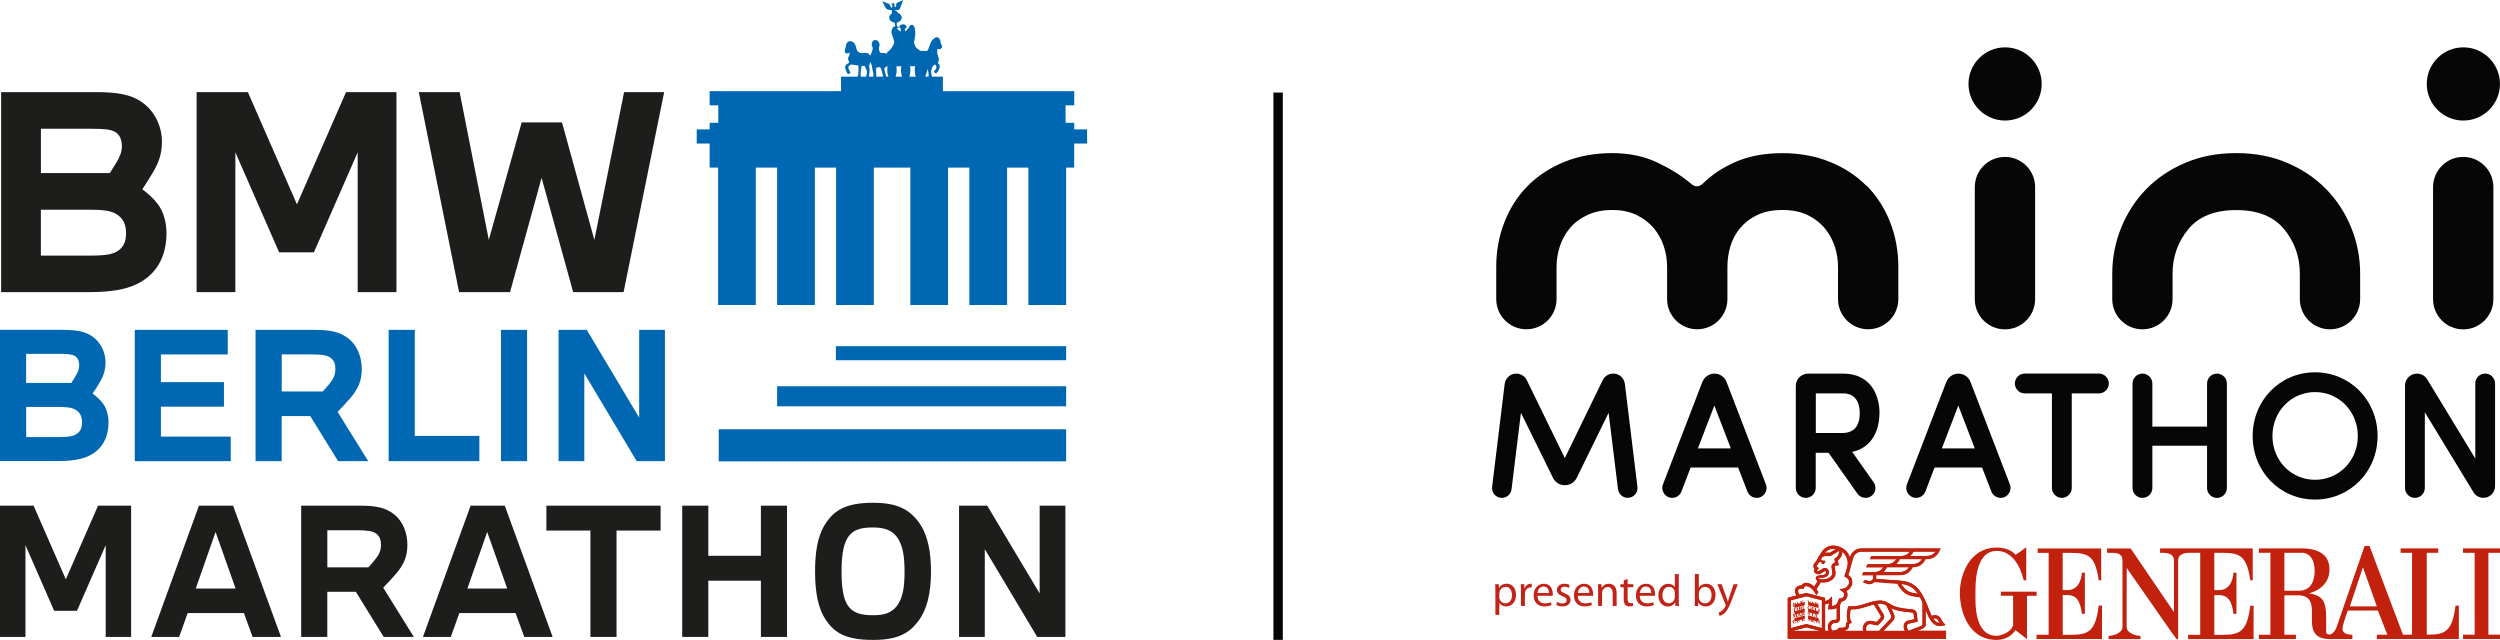 <?xml version="1.0" encoding="UTF-8"?>
<svg xmlns="http://www.w3.org/2000/svg" id="Ebene_2" data-name="Ebene 2" viewBox="0 0 532.17 136.21">
  <defs>
    <style>
      .cls-1 {
        fill: #c12318;
      }

      .cls-1, .cls-2, .cls-3, .cls-4, .cls-5, .cls-6 {
        stroke-width: 0px;
      }

      .cls-2 {
        fill: #0067b2;
      }

      .cls-3 {
        fill: #060607;
      }

      .cls-4 {
        fill: #1d1d1b;
      }

      .cls-5 {
        fill: #070606;
      }

      .cls-6 {
        fill: #c1210d;
      }
    </style>
  </defs>
  <g id="Lines">
    <rect class="cls-3" x="271.07" y="19.69" width="2" height="116.52"></rect>
    <g id="neu">
      <g>
        <path class="cls-4" d="M20.4,19.61c4.63,0,7.51.51,9.83,2.15,2.65,1.86,4.24,5.08,4.24,8.36,0,2.65-.68,4.46-1.86,6.49-.79,1.36-1.64,2.65-2.31,3.67,1.24.96,2.31,1.86,3.33,3.22,1.07,1.41,1.81,3.67,1.81,6.1,0,4.01-1.35,7.34-4.18,9.54-2.65,2.09-6.27,3.05-12.31,3.05H.24V19.61h20.16ZM23.39,36.84c.4-.62.96-1.52,1.36-2.2.62-1.07,1.19-2.09,1.19-3.5s-.45-2.54-1.53-3.11c-.96-.51-2.49-.62-4.97-.62h-10.73v9.43h14.68ZM8.71,54.41h10.39c3.56,0,5.2-.28,6.38-1.3,1.02-.9,1.35-1.98,1.35-3.5,0-1.86-.62-3.22-2.2-4.12-1.24-.68-2.88-.85-5.76-.85h-10.17v9.77Z"></path>
        <path class="cls-4" d="M41.86,19.61h10.9l10.45,23.89,10.45-23.89h10.73v42.58h-8.25v-29.76l-9.32,21.29h-7.4l-9.32-21.29v29.76h-8.25V19.61Z"></path>
        <path class="cls-4" d="M97.84,19.61l6.21,31.46,7-25.02h8.58l6.89,25.02,6.33-31.46h8.53l-8.64,42.58h-10.73l-6.72-24.34-6.72,24.34h-10.84l-8.58-42.58h8.7Z"></path>
      </g>
      <g>
        <path class="cls-2" d="M183.23,15.06c.04-.43.22-1.05.22-1.05l.62.04s.45.92.49,1.25c.03.19-.11.67-.21,1.02h-1.14c0-.38-.02-.98.01-1.26M185.05,14.41c-.09-.58.23-1.19.23-1.19,0,0,.35.72.35,1.01s.29,1.35.29,1.6c0,.1,0,.29,0,.49h-.95c.15-.95.18-1.38.1-1.91M187.1,14.3c.27,0,.49.14.56.68.02.19.17.56.23.83.04.18.07.36.09.51h-1.46c0-.52-.01-1.29-.04-1.55-.04-.4.36-.47.62-.47M188.87,14.1h.06c-.04.23-.06.47-.06.73,0,.57.09,1.08.24,1.48h-.45c-.17-.52-.41-1.43-.41-1.66,0-.29.62-.56.62-.56M191.86,14.09c-.04.26-.07.53-.07.82,0,.53.08,1.02.21,1.41h-1.37c.15-.4.24-.92.24-1.48,0-.26-.02-.5-.06-.74h1.04ZM194.79,14.09c-.04.26-.07.53-.07.82,0,.53.08,1.02.21,1.41h-1.35c.13-.39.21-.87.21-1.41,0-.29-.02-.56-.07-.82h1.06ZM197.46,14.7l.21.86v.75h-.69l.48-1.62ZM231.42,27.54h-2.75v-1.4h-1.84v-3.72h1.84v-3.02h-27.96v-3.08h-2.32c-.07-.33-.17-.81-.19-.99-.04-.29.21-.84.29-1.09.09-.25.59-.53.59-.53,0,0,.36.44.23.8-.13.36-.52.63-.52.63,0,0,.18.47.44.47.14,0,.62-.6.77-1.13.14-.47-.03-.72-.36-1.09.26-.53.26-.85.13-1.21-.13-.36-.31-.72-.26-1.15.04-.43-.03-.77.09-.65.31.32,1.16-.14.89-.65-.37-.69-.21-.93-.4-1.26-.22-.4-.53-.83-1.2-.32-.67.5-.67.76-.98,1.48-.31.72-.22.94-.62,1.23-.67-.04-1.38-.04-1.38-.04,0,0-.53-.38-.7-.51-.55-.42-.65-1.33-.65-1.33,0,0,.35-1.37.26-2.23-.07-.67-.08-.92-.33-1.25-.39-.54-.98.05-1.02.38-.05.32,0-.06-.14.15-.14.22-.61.67-.61.67l-.13-.57s.72-.21.19-.76c-.35-.36-1.05-.13-1.17.02-.3.38-.17.39.12.68.09.27-.06.65-.06.65l-.72-.59v-.09c.18-.06.63-.23.23-.35-.09-.02-.17-.04-.25-.05l-.04-.84c.6-.1,1.06-.54,1.06-1.06,0-.46-.35-.84-.84-1,.01-.03.02-.06,0-.1-.09-.22-.62-.43-.62-.5,0-.07.67.14.93-.11.27-.25.8-2.02.8-2.02,0,0-1.51.68-1.47.79.05.11.09.58-.18.72-.27.14-.09-.83-.27-.86-.18-.04-.53.14-.53.14l.22.36s-.04.5-.22.5c-.09,0-.44-.79-.44-.79l-1.51-.61s.58,1.34.89,1.63c.31.28,1.11.25,1.11.25l.04.72c-.34.19-.57.52-.57.89,0,.55.51,1,1.17,1.07l.12.8c-.24.01-.44.09-.53.27-.18.33-.38.73-.25,1.23.13.51.6,1.65.55,1.94-.04.28-.3.77-.75,1.39-.44.61-.76.48-.76.77s.18.22-.35.11c-.54-.11-1.11-.07-1.11-.07,0,0-.36-.61-.27-1.05.09-.43.17-.5.09-.9-.09-.4-.16-.39-.31-.54-.18-.18-.53-.44-1.02-.07-.14.1-.31.47-.31.79s.27.57.22.86c-.04.29-.09.47-.18.69-.09.22-.36.8-.36.8,0,0-.27-.47-.76-.58-.49-.11-1.02.25-1.65-.14-.63-.4-.45-.87-.71-1.45-.44-.97-1.09-.9-1.2-.9-.4,0-.78.39-.8.72-.05.72-.67,1.77.09,1.87.4.06.71-.18.71-.18,0,0-.1.58-.22.79-.1.17-.21.37-.17.62.04.25.25.6.25.71s-.91.42-.88.94c.04.48.39,1.43.62,1.51.22.07.53-.29.53-.29,0,0-.32-.48-.45-.98-.14-.5.52-.72.52-.72,0,0,.2-.03.69.04.49.07.93.14.93.14,0,0,.05,1.55-.04,1.81-.04.12-.1.36-.14.57h-3.53v3.08h-27.97v3.02h1.84v3.72h-1.84v1.4h-2.75v3.01h2.75v5.12h1.8v29.26h8.03v-29.26h4.53v29.26h8.04v-29.26h4.52v29.26h8.03v-29.26h7.77v29.26h8.03v-29.26h4.53v29.26h8.04v-29.26h4.53v29.26h8.03v-29.26h1.72v-5.12h2.75v-3.01Z"></path>
        <rect class="cls-2" x="177.93" y="73.69" width="49.02" height="2.99"></rect>
        <rect class="cls-2" x="165.42" y="82.22" width="61.53" height="4.27"></rect>
        <rect class="cls-2" x="152.99" y="91.38" width="73.96" height="6.83"></rect>
      </g>
      <g>
        <path class="cls-2" d="M13.23,70.22c3.04,0,4.93.33,6.45,1.41,1.74,1.22,2.78,3.34,2.78,5.48,0,1.74-.44,2.93-1.22,4.26-.52.89-1.07,1.74-1.52,2.41.82.63,1.52,1.22,2.19,2.11.7.93,1.19,2.41,1.19,4,0,2.63-.89,4.82-2.74,6.26-1.74,1.37-4.11,2-8.08,2H0v-27.94h13.23ZM15.19,81.52c.26-.41.63-1,.89-1.45.41-.7.78-1.37.78-2.3s-.3-1.67-1-2.04c-.63-.33-1.63-.41-3.26-.41h-7.04v6.19h9.64ZM5.56,93.04h6.82c2.33,0,3.41-.19,4.19-.85.67-.59.89-1.3.89-2.3,0-1.22-.41-2.11-1.44-2.71-.82-.44-1.89-.56-3.78-.56h-6.67v6.41Z"></path>
        <path class="cls-2" d="M28.69,70.22h19.79v5.23h-14.23v5.89h13.42v5.23h-13.42v6.37h14.86v5.23h-20.42v-27.94Z"></path>
        <path class="cls-2" d="M54.41,70.22h12.41c3.48,0,5.63.37,7.6,2.04,1.63,1.41,2.59,3.74,2.59,6.3s-.82,4.26-2.41,6.15c-.85,1-2.08,2.3-2.74,2.96l6.52,10.49h-6.41l-5.93-9.6h-6.08v9.6h-5.56v-27.94ZM59.97,75.44v7.89h8.75c.33-.37.96-1.07,1.37-1.59.78-.96,1.3-1.82,1.3-3.19,0-1.07-.26-1.82-1.04-2.41-.7-.52-1.85-.7-4.19-.7h-6.19Z"></path>
        <path class="cls-2" d="M82.73,98.16v-27.94h5.56v22.57h13.75v5.37h-19.31Z"></path>
        <path class="cls-2" d="M106.64,98.16v-27.94h5.56v27.94h-5.56Z"></path>
        <path class="cls-2" d="M118.9,70.22h6l11.16,18.68v-18.68h5.48v27.94h-6l-11.16-18.68v18.68h-5.48v-27.94Z"></path>
      </g>
      <g>
        <path class="cls-4" d="M0,107.64h7.15l6.86,15.68,6.86-15.68h7.04v27.94h-5.41v-19.53l-6.11,13.97h-4.86l-6.11-13.97v19.53H0v-27.94Z"></path>
        <path class="cls-4" d="M42.36,107.64h7.26l10.19,27.94h-6.04l-1.85-5.08h-11.97l-1.82,5.08h-5.93l10.15-27.94ZM41.66,125.28h8.49l-4.26-12.04-4.22,12.04Z"></path>
        <path class="cls-4" d="M64.12,107.64h12.41c3.48,0,5.63.37,7.6,2.04,1.63,1.41,2.59,3.74,2.59,6.3s-.82,4.26-2.41,6.15c-.85,1-2.08,2.3-2.74,2.96l6.52,10.49h-6.41l-5.93-9.6h-6.08v9.6h-5.56v-27.94ZM69.68,112.87v7.89h8.75c.33-.37.96-1.07,1.37-1.59.78-.96,1.3-1.82,1.3-3.19,0-1.07-.26-1.82-1.04-2.41-.7-.52-1.85-.7-4.19-.7h-6.19Z"></path>
        <path class="cls-4" d="M100.19,107.64h7.26l10.19,27.94h-6.04l-1.85-5.08h-11.97l-1.82,5.08h-5.93l10.15-27.94ZM99.48,125.28h8.49l-4.26-12.04-4.22,12.04Z"></path>
        <path class="cls-4" d="M116.31,112.94v-5.3h24.31v5.3h-9.38v22.64h-5.56v-22.64h-9.38Z"></path>
        <path class="cls-4" d="M145.22,135.58v-27.94h5.56v10.67h11.19v-10.67h5.56v27.94h-5.56v-11.97h-11.19v11.97h-5.56Z"></path>
        <path class="cls-4" d="M173.5,121.69c0-3.93.48-7.41,2.04-9.93,1.85-3,4.34-4.74,10.3-4.74,5.15,0,7.75,1.41,9.78,4.22,1.93,2.63,2.56,6.37,2.56,10.45,0,4.71-.93,8.12-2.59,10.38-2.04,2.78-4.52,4.15-9.75,4.15-5.89,0-8.23-1.56-10.08-4.3-1.52-2.26-2.26-5.6-2.26-10.23ZM179.14,121.69c0,2.89.26,5.48,1.26,7.08,1.15,1.82,3.08,2.19,5.45,2.19,2.11,0,3.78-.37,5-1.89,1.41-1.74,1.7-4.41,1.7-7.37s-.3-5.26-1.33-6.97c-1.15-1.89-3-2.45-5.37-2.45s-4.26.33-5.45,2.26c-1,1.63-1.26,4.26-1.26,7.15Z"></path>
        <path class="cls-4" d="M204.15,107.64h6l11.16,18.68v-18.68h5.48v27.94h-6l-11.16-18.68v18.68h-5.48v-27.94Z"></path>
      </g>
    </g>
    <g>
      <g>
        <g>
          <path class="cls-5" d="M341.16,80.93l-8.06,16.58-8.09-16.58c-.42-.85-1.28-1.4-2.24-1.4h0c-1.26,0-2.32.94-2.47,2.19l-2.68,21.93c-.15,1.24.82,2.33,2.07,2.33h0c1.05,0,1.94-.78,2.07-1.83l2-16.28,6.82,13.85c.47.96,1.45,1.57,2.53,1.57h0c1.08,0,2.06-.61,2.53-1.58l6.78-13.84,2,16.27c.13,1.04,1.01,1.83,2.07,1.83h0c1.25,0,2.22-1.09,2.07-2.33l-2.68-21.93c-.15-1.25-1.21-2.19-2.47-2.19h0c-.95,0-1.82.54-2.24,1.4Z"></path>
          <path class="cls-5" d="M362.38,81.29l-8.39,21.82c-.53,1.38.49,2.87,1.97,2.87h0c.88,0,1.66-.54,1.97-1.36l1.95-5.1h10.11l1.98,5.11c.31.81,1.1,1.35,1.97,1.35h0c1.48,0,2.5-1.49,1.97-2.87l-8.39-21.82c-.41-1.06-1.43-1.76-2.56-1.76h0c-1.14,0-2.15.7-2.56,1.76ZM361.43,95.45l3.5-9.12,3.51,9.12h-7.01Z"></path>
          <path class="cls-5" d="M400.09,87.99c0-4.09-2.03-8.46-7.75-8.46h-7.45c-1.45,0-2.62,1.17-2.62,2.62v21.71c0,1.17.95,2.12,2.12,2.12h0c1.17,0,2.12-.95,2.12-2.12v-7.48h2.73l6.15,8.71c.4.56,1.04.89,1.72.89h0c1.71,0,2.71-1.93,1.72-3.33l-4.56-6.46c4.24-.88,5.8-4.67,5.8-8.2ZM386.53,83.74h5.82c3.08,0,3.53,2.66,3.53,4.25,0,1.9-.64,4.18-3.71,4.18h-5.64v-8.42Z"></path>
          <path class="cls-5" d="M414.31,81.29l-8.39,21.82c-.53,1.38.49,2.87,1.97,2.87h0c.88,0,1.66-.54,1.97-1.36l1.95-5.1h10.11l1.98,5.11c.31.81,1.1,1.35,1.97,1.35h0c1.48,0,2.5-1.49,1.97-2.87l-8.39-21.82c-.41-1.06-1.43-1.76-2.56-1.76h0c-1.14,0-2.15.7-2.56,1.76ZM413.36,95.45l3.5-9.12,3.51,9.12h-7.01Z"></path>
          <path class="cls-5" d="M431.01,83.74h5.78v20.13c0,1.16.94,2.11,2.11,2.11h0c1.16,0,2.11-.94,2.11-2.11v-20.13h5.78c1.16,0,2.11-.94,2.11-2.11h0c0-1.16-.94-2.11-2.11-2.11h-15.78c-1.16,0-2.11.94-2.11,2.11h0c0,1.16.94,2.11,2.11,2.11Z"></path>
          <path class="cls-5" d="M469.81,90.81h-11.64v-9.17c0-1.16-.94-2.11-2.11-2.11h0c-1.16,0-2.11.94-2.11,2.11v22.24c0,1.16.94,2.11,2.11,2.11h0c1.16,0,2.11-.94,2.11-2.11v-8.99h11.64v8.99c0,1.16.94,2.11,2.11,2.11h0c1.16,0,2.11-.94,2.11-2.11v-22.24c0-1.16-.94-2.11-2.11-2.11h0c-1.16,0-2.11.94-2.11,2.11v9.17Z"></path>
          <path class="cls-5" d="M492.8,79.25c-7.45,0-13.28,5.96-13.28,13.56s5.83,13.53,13.28,13.53,13.31-5.94,13.31-13.53-5.85-13.56-13.31-13.56ZM492.8,102.13c-5.09,0-9.07-4.09-9.07-9.32s3.98-9.35,9.07-9.35,9.1,4.11,9.1,9.35-4,9.32-9.1,9.32Z"></path>
          <path class="cls-5" d="M526.91,81.64v15.96l-10.23-16.84c-.46-.76-1.29-1.23-2.18-1.23h0c-1.41,0-2.55,1.14-2.55,2.55v21.79c0,1.16.94,2.11,2.11,2.11h0c1.16,0,2.11-.94,2.11-2.11v-16.11l10.35,17.02c.45.74,1.25,1.19,2.12,1.19h0c1.37,0,2.48-1.11,2.48-2.48v-21.86c0-1.16-.94-2.11-2.11-2.11h0c-1.16,0-2.11.94-2.11,2.11Z"></path>
        </g>
        <g>
          <g>
            <path class="cls-5" d="M495.12,40.22c-2.28-2.33-5.04-4.18-8.27-5.56-3.23-1.38-6.84-2.07-10.84-2.07s-7.61.69-10.84,2.07c-3.23,1.38-5.99,3.23-8.27,5.56-2.28,2.33-4.07,5.06-5.35,8.2-1.28,3.14-1.92,6.42-1.92,9.84v5.42c0,3.54,2.87,6.42,6.42,6.42h0c3.54,0,6.42-2.87,6.42-6.42v-5.42c0-3.61,1.12-6.77,3.35-9.48,2.23-2.71,5.63-4.06,10.2-4.06s7.96,1.35,10.19,4.06c2.23,2.71,3.35,5.87,3.35,9.48v5.42c0,3.54,2.87,6.42,6.42,6.42h0c3.54,0,6.42-2.87,6.42-6.42v-5.42c0-3.42-.64-6.7-1.92-9.84-1.28-3.14-3.07-5.87-5.35-8.2Z"></path>
            <circle class="cls-5" cx="426.82" cy="17.87" r="7.79"></circle>
            <path class="cls-5" d="M426.79,33.4h0c-3.54,0-6.42,2.87-6.42,6.42v23.87c0,3.54,2.87,6.42,6.42,6.42h0c3.54,0,6.42-2.87,6.42-6.42v-23.87c0-3.54-2.87-6.42-6.42-6.42Z"></path>
            <circle class="cls-5" cx="524.37" cy="17.87" r="7.79"></circle>
            <path class="cls-5" d="M524.34,33.4h0c-3.54,0-6.42,2.87-6.42,6.42v23.87c0,3.54,2.87,6.42,6.42,6.42h0c3.54,0,6.42-2.87,6.42-6.42v-23.87c0-3.54-2.87-6.42-6.42-6.42Z"></path>
          </g>
          <path class="cls-5" d="M397.27,39.51c-2.14-2.14-4.73-3.83-7.77-5.06-3.04-1.23-6.42-1.85-10.12-1.85s-7.11.62-9.91,1.85c-2.81,1.24-5.11,2.76-6.92,4.56-.86.86-1.76.86-2.71,0-1.9-1.62-4.26-3.09-7.06-4.42-2.81-1.33-6.01-2-9.62-2s-7.08.62-10.12,1.85c-3.04,1.24-5.63,2.92-7.77,5.06-2.14,2.14-3.8,4.7-4.99,7.7-1.19,2.99-1.78,6.2-1.78,9.62v6.85c0,3.54,2.87,6.42,6.42,6.42h0c3.54,0,6.42-2.87,6.42-6.42v-6.85c0-1.52.24-2.99.71-4.42.47-1.43,1.19-2.71,2.14-3.85.95-1.14,2.18-2.07,3.71-2.78,1.52-.71,3.28-1.07,5.28-1.07s3.73.36,5.2,1.07c1.47.71,2.68,1.64,3.64,2.78.95,1.14,1.66,2.42,2.14,3.85.48,1.43.71,2.9.71,4.42v6.85c0,3.54,2.87,6.42,6.42,6.42h0c3.54,0,6.42-2.87,6.42-6.42v-6.85c0-1.52.21-2.99.64-4.42.43-1.43,1.12-2.71,2.07-3.85.95-1.14,2.16-2.07,3.64-2.78,1.47-.71,3.25-1.07,5.35-1.07s3.87.36,5.35,1.07c1.47.71,2.68,1.64,3.64,2.78.95,1.14,1.66,2.42,2.14,3.85.48,1.43.71,2.9.71,4.42v6.85c0,3.54,2.87,6.42,6.42,6.42h0c3.54,0,6.42-2.87,6.42-6.42v-6.85c0-3.42-.59-6.63-1.78-9.62-1.19-2.99-2.85-5.56-4.99-7.7Z"></path>
        </g>
      </g>
      <g>
        <g>
          <path class="cls-1" d="M318.31,125.87c0-.59,0-1.07-.04-1.51h.76l.05.79h.02c.33-.57.89-.9,1.64-.9,1.13,0,1.97.95,1.97,2.35,0,1.67-1.02,2.49-2.1,2.49-.62,0-1.15-.27-1.43-.73h-.02v2.52h-.84v-5.01ZM319.16,127.1c0,.11,0,.24.04.34.14.58.66.99,1.25.99.89,0,1.41-.73,1.41-1.79,0-.93-.48-1.72-1.37-1.72-.57,0-1.12.4-1.28,1.04-.02.11-.05.23-.05.33v.8Z"></path>
          <path class="cls-1" d="M323.76,125.8c0-.54,0-1.01-.04-1.44h.74l.04.91h.03c.21-.62.73-1.01,1.29-1.01.09,0,.15,0,.23.02v.79c-.09,0-.17-.02-.29-.02-.59,0-1.01.45-1.13,1.07-.02.12-.03.26-.03.39v2.48h-.84v-3.19Z"></path>
          <path class="cls-1" d="M327.28,126.83c.02,1.13.74,1.6,1.58,1.6.6,0,.98-.11,1.28-.24l.15.6c-.3.13-.81.3-1.55.3-1.42,0-2.28-.95-2.28-2.33s.83-2.5,2.18-2.5c1.51,0,1.9,1.33,1.9,2.18,0,.17,0,.3-.03.39h-3.24ZM329.73,126.22c0-.54-.22-1.37-1.16-1.37-.86,0-1.22.78-1.29,1.37h2.45Z"></path>
          <path class="cls-1" d="M331.48,128.13c.26.15.7.33,1.12.33.6,0,.89-.3.89-.69s-.24-.61-.85-.84c-.84-.31-1.23-.77-1.23-1.31,0-.75.61-1.36,1.6-1.36.47,0,.88.12,1.13.29l-.2.6c-.18-.1-.52-.27-.95-.27-.5,0-.77.29-.77.63,0,.38.27.55.87.79.79.3,1.22.7,1.22,1.39,0,.82-.64,1.4-1.72,1.4-.51,0-.98-.13-1.3-.33l.2-.63Z"></path>
          <path class="cls-1" d="M335.86,126.83c.02,1.13.74,1.6,1.58,1.6.6,0,.98-.11,1.28-.24l.15.6c-.3.13-.81.3-1.55.3-1.42,0-2.28-.95-2.28-2.33s.83-2.5,2.18-2.5c1.51,0,1.9,1.33,1.9,2.18,0,.17,0,.3-.03.39h-3.24ZM338.32,126.22c0-.54-.22-1.37-1.16-1.37-.86,0-1.22.78-1.29,1.37h2.45Z"></path>
          <path class="cls-1" d="M340.18,125.61c0-.49,0-.87-.04-1.25h.75l.05.76h.02c.23-.43.76-.86,1.53-.86.64,0,1.64.38,1.64,1.97v2.77h-.84v-2.67c0-.75-.28-1.38-1.07-1.38-.54,0-.98.39-1.13.86-.04.11-.06.26-.06.39v2.79h-.84v-3.38Z"></path>
          <path class="cls-1" d="M346.47,123.25v1.11h1.21v.64h-1.21v2.49c0,.57.16.9.63.9.23,0,.36-.02.49-.06l.04.64c-.16.06-.42.12-.75.12-.39,0-.71-.13-.91-.35-.23-.26-.33-.67-.33-1.21v-2.52h-.72v-.64h.72v-.85l.82-.26Z"></path>
          <path class="cls-1" d="M349.05,126.83c.02,1.13.74,1.6,1.58,1.6.6,0,.98-.11,1.28-.24l.15.6c-.3.13-.81.3-1.55.3-1.42,0-2.28-.95-2.28-2.33s.83-2.5,2.18-2.5c1.51,0,1.9,1.33,1.9,2.18,0,.17,0,.3-.03.39h-3.24ZM351.51,126.22c0-.54-.22-1.37-1.16-1.37-.86,0-1.22.78-1.29,1.37h2.45Z"></path>
          <path class="cls-1" d="M357.36,122.2v5.6c0,.41,0,.88.04,1.2h-.76l-.04-.8h-.02c-.26.52-.81.91-1.57.91-1.12,0-1.99-.95-1.99-2.35,0-1.55.96-2.49,2.08-2.49.72,0,1.2.33,1.4.7h.02v-2.75h.84ZM356.52,126.24c0-.12,0-.25-.04-.36-.12-.53-.58-.97-1.21-.97-.87,0-1.39.77-1.39,1.78,0,.95.47,1.72,1.37,1.72.56,0,1.08-.38,1.23-1.01.03-.1.04-.22.04-.35v-.8Z"></path>
          <path class="cls-1" d="M360.79,122.2h.84v2.9h.02c.3-.52.83-.84,1.58-.84,1.15,0,1.95.96,1.95,2.35,0,1.67-1.05,2.49-2.09,2.49-.67,0-1.2-.26-1.55-.87h-.02l-.05.77h-.73c.03-.32.04-.79.04-1.2v-5.6ZM361.64,127.13c0,.11,0,.21.03.31.16.58.66.99,1.26.99.89,0,1.41-.72,1.41-1.78,0-.94-.48-1.73-1.38-1.73-.57,0-1.11.4-1.27,1.03-.03.11-.05.22-.05.35v.83Z"></path>
          <path class="cls-1" d="M366.48,124.36l1,2.74c.12.31.23.67.31.95h.02c.09-.28.18-.63.3-.97l.92-2.72h.89l-1.26,3.3c-.6,1.59-1.01,2.39-1.59,2.9-.42.35-.82.5-1.03.54l-.21-.7c.21-.07.49-.2.74-.41.23-.18.51-.51.71-.94.04-.09.07-.15.07-.2s-.02-.12-.07-.22l-1.7-4.27h.92Z"></path>
        </g>
        <g>
          <g>
            <path class="cls-6" d="M439.08,125.61v-7.92c4.98,0,6.8-.25,7.67,5.84h.52v-6.78h-13.52v.94h2.34v17.43h-2.58v.92h13.94v-7.12h-.7c-.69,5.39-2.06,6.21-5.89,6.21h-1.77v-8.47h1.03c1.72.04,2.7,1.04,3.05,4h.63v-8.76s-.63,0-.63,0c0,.04-.12,3.77-3.13,3.71h-.95Z"></path>
            <path class="cls-6" d="M433.55,125.95h-7.63v.87h2.61v6.27c-.44,1.59-2.79,2.26-3.49,2.26-4.87,0-4.53-7.13-4.53-9.04,0-1.74-.17-9.04,4.53-9.04,3.31,0,5.05,3.3,5.75,6.26h.53c0-1.22.02-7.03,0-7.01.01-.05-2.27,1.64-2.28,1.61.05,0-1.04-1.56-4.01-1.56-5.75,0-7.86,5.74-7.84,9.74.03,3.66,1.72,9.91,7.84,9.91,1.93,0,3.28-.98,4.01-2.09,0-.02,2.43,1.91,2.44,1.92v-9.22h2.06v-.87Z"></path>
            <path class="cls-6" d="M522.7,128.91c-.69,5.39-2.06,6.19-5.89,6.19h-.23v-17.43h2.44v-.94h-8.01v.94h2.44v17.43h-1.94l-7.12-18.89h-1.04s-5.92,17.14-5.93,17.19c.01-.05-.45,1.47-1.43,1.66-.9.04-.83-.43-.83-.59v-3.3c0-.87-.07-2.84-.97-3.74-1.01-1.02-2.73-1.09-2.69-1.13,0,0,4.38-.9,4.38-5.06,0-2.92-2.03-4.37-5.42-4.5h-9.62v.94h2.46v17.43h-2.46v.93h7.89v-.93h-2.46v-8.38s3.11,0,3.28,0c5.69.47-.98,9.32,6.49,9.31h4.7v-.93c-.26,0-1.98.05-2.09-1.15-.07-.87,1.13-3.99,1.13-3.99h6.4s1.99,5.14,2.01,5.14h-2.23v.93h17.45v-7.12h-.7ZM489.4,125.75h-3.13v-8.08h4c2.35.36,2.45,3.07,2.45,3.93,0,2.09-.87,4.14-3.32,4.14ZM500.21,129.08l2.78-8.33,2.96,8.33h-5.75Z"></path>
            <path class="cls-6" d="M471.34,117.67c4.97,0,6.8-.24,7.67,5.85h.52v-6.78h-19.72v.93h.52c.69,0,2.35.05,2.44,1.51h0v11.12l-9.22-13.55h-5.02v.93h.84c.99,0,2.38.04,2.44,1.51v14.25c0,1.39-2.08,1.92-2.95,1.92h0v.69h6.79v-.69c-.87,0-2.96-.53-2.96-1.92l.02-12.54c3.65,5.22,10.54,15.16,10.61,15.15h.34v-16.86c.1-1.45,1.75-1.51,2.44-1.51h2.26v17.45h-2.58v.92h13.94v-7.12h-.7c-.69,5.39-2.06,6.21-5.89,6.21h-1.77v-8.47h1.03c1.72.04,2.7,1.04,3.05,4h.63v-8.76s-.63,0-.63,0c0,.04-.12,3.77-3.13,3.71h-.95v-7.93Z"></path>
            <polygon class="cls-6" points="532.17 117.68 532.17 116.74 524.3 116.74 524.3 117.68 526.77 117.68 526.78 135.1 524.3 135.1 524.3 136.04 532.17 136.04 532.17 135.1 529.7 135.1 529.7 117.68 532.17 117.68"></polygon>
          </g>
          <g id="lines">
            <path class="cls-6" d="M408.1,134.29l.71-.27h.01c1.01-.42,1.16-.68,1.11-1.36v-2.72c.77,1.96,1.5,3.33,2.99,3.33.2,0,.42-.02.65-.08l.58-.13-.4-.44c-.26-.28-.38-.5-.52-.75-.06-.1-.12-.21-.19-.33-.35-.57-1.18-.76-1.85-.46-.31-.61-.61-1.4-.98-2.37l-.08-.19c-.06-.15-.13-.29-.19-.44v-.02h-.01c-.23-.51-.47-1.03-.77-1.52-.27-.44-.54-.82-.83-1.16-.78-.91-1.81-1.48-3.06-1.69-.87-.14-1.48-.17-2.26-.21-.16,0-.33-.02-.51-.03-.35-.02-1.08-.08-1.78-.14-.47-.04-.96-.08-1.34-.11.03-.11.04-.22.04-.33,0-.16-.01-.29-.04-.42h4.99c1.29,0,2.22-.57,2.77-1.69,1.28-.01,2.2-.59,2.75-1.72h.18c1.33,0,2.28-.61,2.83-1.81l.23-.49h-16.9c-1.11,0-2.06.72-2.41,1.84v.04c-.3-.8-.83-1.48-1.5-1.88-.94-.56-2-.74-2.85-.5-.28.08-.56.21-.79.36-.19.13-.47.34-.67.59-.22.28-.43.61-.58.93-.1.08-.17.16-.22.24l-.2.38v.02c-.25.55-.55.93-.78,1.19-.23.26-.24.52-.21.68.03.18.13.33.23.44h0c-.07.13-.1.26-.1.39,0,.45.39.78.87.78.35,0,.63-.16.93-.36.12-.08.44-.29.55-.31.13,0,.26.12.26.25,0,.36-.47.56-.81.59l-.69.07c-.49.05-.73.31-.73.54s.11.37.19.45l.05.05.17.15-.73,1.17c-.52-.48-1.13-.77-1.66-.79-.35-.01-.65.09-.87.3-.06.06-.12.13-.17.21h-.01c-.58,0-1.04.31-1.26.65-.25.38-.16,1.03.16,1.53l-1.84.48v8.78h33.7v-1.75h-6.13ZM412.45,131.9c.07.11.12.21.18.31.07.12.13.24.21.36-.53-.03-.93-.33-1.3-.88.34-.12.76-.03.91.21ZM405.15,124.38c1.09.18,1.98.67,2.64,1.45.14.17.28.35.42.54-1.83-.24-2.46-.5-3.49-2.06.14.02.28.04.42.06ZM404.37,121.76h-3.43c.29-.26.54-.59.74-.99h4.66c-.44.67-1.07.99-1.97.99ZM407.1,120.07h-3.43c.3-.27.56-.61.76-1.03h4.67c-.44.7-1.08,1.03-1.99,1.03ZM407.33,117.45h4.65c-.44.61-1.06.9-1.91.9h-3.43c.27-.24.51-.54.7-.9ZM388.55,117.63c.11-.14.29-.3.5-.44.17-.11.38-.21.6-.27.34-.1.73-.1,1.12-.03l-1.23.76c-.15-.02-.3-.02-.45-.02-.21,0-.4.02-.58.04.01-.02.03-.03.04-.05ZM387.11,123.07s.05-.09.09-.09l.6.02c.73-.03,1.48-.33,1.56-1.09,0-.52-.37-1.02-.88-1.02-.28,0-.59.19-.94.42-.23.15-.41.27-.54.27-.09,0-.17-.06-.17-.11,0,0,0-.02,0-.03l.38-.51-.33-.22c-.07-.05-.18-.13-.19-.2,0-.03.04-.09.05-.1.14-.16.29-.36.45-.6.1-.14.15-.21.32-.21s.3.13.3.29c0,.11.12.19.26.19s.21-.1.3-.19c0,0,.34-.31.16-.46-.21-.17-1.03.18-.8-.58l.06-.11c.09-.12.48-.41,1.3-.41.15,0,.32.01.49.03h.12s1.74-1.06,1.74-1.06c.01.04.02.06.02.06h0c.09.54-.24,1.16-.77,1.47l-.21.12.14.78c-.45.14-.76.49-.76.92,0,.15.04.32.08.55.05.25.1.53.12.81,0,.81-1.13,1.35-2.08,1.32h-.02s-.65-.05-.8-.17c-.03-.02-.05-.07-.04-.11ZM382.81,125.63c.14-.21.45-.39.84-.32l.3.05.09-.29c.03-.08.06-.13.11-.18.08-.08.21-.12.37-.11.42.01.95.31,1.37.77.16.17.29.36.42.55.02.04.05.09.08.12.03.05.06.1.07.11.02.03.23.34.21.36.14-.2.29-.41.43-.61,0,0,0-.02-.01-.05-.03-.07-.11-.19-.16-.26-.01-.02-.02-.04-.03-.05,0,0,0,0,0,0,0,0-.02-.04-.05-.08-.05-.07-.12-.18-.15-.24l.91-1.45c.23.05.42.05.51.05h.02c1.28,0,2.61-.74,2.61-1.98v-.03c-.02-.34-.08-.66-.13-.92-.03-.17-.06-.33-.06-.41,0-.14.19-.29.46-.29h.42l-.19-1.07c.59-.43.94-1.13.93-1.8.63.48,1.07,1.32,1.15,2.21.02.26-.03.62-.11,1l-.04.16h0c-.15.62-.37,1.26-.48,1.56l-.11.28.26.15c.47.27.76.46.76,1.08,0,.71-.64,1.25-1.25,1.36l-.84.16.71.47c.23.15.36.4.36.66,0,.44-.38.8-.84.8h-.27l-.08.25c-.26.85-.54,1.27-1.46,1.35.04-.26.07-.51.07-.86,0-.08,0-.31-.01-.39l-.04-.79-.56.57c-.19.19-.52.34-.89.42v-.69l-3.99-1.04-1.42.37c-.32-.32-.38-.84-.3-.96ZM381.66,134.29l2.87-.75,2.87.75h-5.73ZM387.82,133.68l-3.29-.86-3.29.86v-5.88l3.29-.85,3.29.85v5.88ZM389.35,132.53c-.3.43-.33,1.02-.11,1.75h-.72v-5.63c.26-.04.54-.11.8-.23-.01.25-.05.44-.09.7-.01.06-.02.12-.03.19l-.07.41h.41c.62,0,1.08-.1,1.43-.28v2.35c0,.06-.05.11-.1.11h-.1c-.61,0-1.13.23-1.4.63ZM396.92,132.68c-.25.29-.5.79-.34,1.6h-4.27c.46-.05.79-.15,1.02-.39.28-.29.3-.69.29-.97,0-.02.06-.12.26-.22l.37-.17-.22-.34c-.37-.56-.21-1.79-.06-2.45h.03c1.45,0,2.38-.3,3.37-.62.26-.08.52-.17.8-.25h0s.3-.1.69-.19l1.39,2.29v.02c.15.2.17.33-.08.62l-.7.75-1.14-.21h-.01c-.52-.08-1.07.12-1.42.52ZM397.3,134.29c-.13-.49-.07-.89.15-1.15.22-.25.55-.32.78-.29l1.32.25h.03s.19,0,.19,0l.94-1.01h.01c.16-.2.65-.76.15-1.48l-1.25-2.06c.21-.03.41-.05.61-.05h0s.63,0,1.31.38c.09.2.22.45.36.74.26.53.59,1.2.68,1.46.03.08.12.34-.2.66l-2.4,2.53h-2.68ZM405.48,134.29h-4.54l1.94-2.05c.39-.41.52-.89.35-1.37-.09-.28-.35-.81-.62-1.35.77.36,1.94.68,4.32.87.29.02.36.12.42.38l.1,1.03-1.24.28c-.42.08-.74.36-.9.75-.17.44-.11.95.16,1.46ZM405.98,133.08c.07-.18.2-.29.39-.32l1.86-.42-.17-1.66v-.04c-.05-.22-.19-.88-1.06-.95-3.33-.27-4.1-.76-4.91-1.29,0,0,0,0,0,0h0s-.05-.03-.05-.03c-.86-.56-1.72-.56-1.81-.56-.94,0-2.14.37-2.23.4-.29.09-.56.17-.82.26-1.04.34-1.94.63-3.46.58h-.28s-.07.26-.07.26c-.05.21-.48,1.88-.07,2.95-.37.29-.37.62-.36.67.01.37-.07.46-.1.49-.18.18-.75.2-1.24.2h-.18l-.1.14c-.3.41-.95.51-1.37.41-.18-.56-.19-.98-.01-1.24.21-.3.65-.33.83-.33h.1c.44,0,.8-.36.8-.81v-2.99c.13-.21.24-.45.34-.72.73-.12,1.29-.74,1.29-1.48,0-.29-.08-.56-.24-.8.68-.33,1.25-.99,1.25-1.86s-.44-1.27-.85-1.53c.12-.33.31-.92.44-1.51l.58-2.09c.26-.82.95-1.35,1.74-1.35h10.3c-.44.61-1.06.9-1.91.9h-6.23l-.33.7h5.58c-.44.7-1.08,1.03-1.99,1.03h-4.05l-.33.7h3.61c-.44.67-1.07.99-1.97.99h-2.21l-.32.7h2.31s.08.13.08.42c0,.45-.38.81-.84.81-.16,0-.29-.04-.53-.13-.1-.04-.2-.09-.31-.13l-.54.48c.1.04.2.09.3.13h0c.47.2.72.31,1.08.31.43,0,.81-.18,1.08-.46.4.03,1.04.08,1.66.13.74.06,1.44.12,1.8.14.18.01.35.02.51.03.31.02.59.03.87.05,1.4,2.28,2.13,2.58,4.85,2.91.2.35.37.72.54,1.1v4.47c.02.2.02.27-.01.31-.09.12-.51.3-.66.36l-2.29.87c-.3-.41-.41-.84-.29-1.15Z"></path>
            <polygon class="cls-6" points="387.09 128.7 384.89 128.13 384.89 128.85 387.09 129.42 387.09 128.7"></polygon>
            <polygon class="cls-6" points="381.97 129.42 384.17 128.85 384.17 128.13 381.97 128.7 381.97 129.42"></polygon>
            <polygon class="cls-6" points="381.97 130.87 384.17 130.29 384.17 129.57 381.97 130.14 381.97 130.87"></polygon>
            <polygon class="cls-6" points="387.09 130.14 384.89 129.57 384.89 130.29 387.09 130.87 387.09 130.14"></polygon>
            <polygon class="cls-6" points="387.09 131.59 384.89 131.02 384.89 131.74 387.09 132.31 387.09 131.59"></polygon>
            <polygon class="cls-6" points="381.97 132.31 384.17 131.74 384.17 131.02 381.97 131.59 381.97 132.31"></polygon>
          </g>
          <g id="gospel">
            <path class="cls-6" d="M408,134.3l.8-.3h0c1-.42,1.13-.66,1.09-1.32v-3.04c.81,2.11,1.53,3.61,3.08,3.61.2,0,.41-.02.64-.08l.52-.12-.36-.39c-.26-.29-.38-.51-.53-.76-.06-.1-.12-.21-.19-.33-.35-.56-1.18-.74-1.84-.43-.31-.61-.63-1.42-1-2.42l-.08-.18c-.29-.66-.59-1.35-.97-1.98-.26-.44-.53-.82-.82-1.16-.77-.91-1.8-1.48-3.04-1.68-.87-.14-1.48-.17-2.26-.21-.16,0-.33-.02-.51-.03-.36-.02-1.12-.08-1.86-.14-.48-.04-.97-.08-1.36-.11.03-.12.05-.24.05-.37,0-.17-.02-.33-.05-.46h5.04c1.28,0,2.2-.57,2.75-1.69,1.28,0,2.21-.59,2.75-1.73h.2c1.32,0,2.26-.6,2.8-1.79l.2-.44h-16.86c-1.09,0-2.03.72-2.38,1.82l-.04.16c-.27-.85-.81-1.57-1.51-1.98-.93-.55-1.98-.74-2.82-.5-.28.08-.55.21-.78.35-.19.13-.46.33-.66.58-.22.29-.44.63-.59.95h0c-.09.08-.16.16-.21.23l-.2.38v.02c-.25.55-.55.94-.78,1.21-.22.25-.23.49-.2.65.03.19.14.33.25.44l-.02.03c-.06.11-.1.24-.1.37,0,.43.37.75.82.75.34,0,.61-.15.91-.36.12-.08.45-.31.56-.31.06,0,.09.01.14.04.09.04.15.15.16.26,0,.31-.33.57-.81.62l-.59.06c-.68.03-.79.38-.81.43-.06.25.08.45.25.59l.05.05c.07.05.11.1.11.1l-.77,1.23c-.52-.49-1.13-.79-1.67-.81-.34-.01-.63.09-.84.29-.07.06-.13.14-.17.22-.58-.01-1.04.29-1.27.64-.25.38-.15,1.05.18,1.54l-1.86.48v8.69s33.7,0,33.7,0v-1.67h-6.24ZM412.52,131.89c.07.11.12.21.18.31.08.14.16.28.25.42-.6,0-1.03-.32-1.44-.94.37-.15.83-.06,1,.21ZM405.19,124.32c1.1.18,2,.68,2.67,1.47.16.19.32.4.47.62-1.98-.25-2.61-.5-3.7-2.17.18.02.36.05.56.08ZM404.36,121.78h-3.54c.33-.27.61-.63.82-1.07h4.76c-.45.73-1.1,1.07-2.04,1.07ZM407.09,120.09h-3.54c.34-.28.62-.65.84-1.11h4.77c-.45.75-1.11,1.11-2.07,1.11ZM407.3,117.37h4.75c-.44.67-1.09.98-1.99.98h-3.54c.31-.25.57-.58.78-.98ZM388.5,117.57c.11-.14.29-.3.51-.45.17-.11.39-.21.61-.28.38-.11.81-.11,1.26,0l-1.35.83c-.16-.02-.31-.02-.46-.02-.25,0-.48.02-.68.06.04-.05.07-.1.11-.15ZM387.23,122.94s.03,0,.05,0h.02s.19,0,.47.02l.28-.03c.67-.08,1.24-.51,1.24-1.08,0-.19-.11-.48-.27-.66-.16-.18-.36-.26-.58-.26-.27,0-.57.19-.9.41-.23.16-.42.28-.57.28-.12,0-.21-.08-.21-.15,0-.02,0-.03,0-.04l.38-.51-.31-.17c-.08-.05-.2-.15-.21-.23,0-.03.01-.08.06-.13.16-.19.35-.43.54-.74.06-.06.12-.09.23-.09.15.01.28.13.28.29,0,.11.12.19.26.19s.21-.1.3-.19c0,0,.34-.31.16-.46-.2-.16-.98.15-.82-.52l.09-.16c.09-.12.5-.43,1.34-.43.16,0,.32.01.49.03h.11s1.76-1.08,1.76-1.08c.03.06.04.11.04.11h0,0c.09.55-.25,1.2-.79,1.51l-.19.11.14.79c-.45.12-.76.47-.76.9,0,.14.03.32.08.54.05.25.1.53.12.82.01.51-.6,1.26-1.86,1.36-.48.04-.96-.08-1.09-.16-.04-.02-.09-.08-.07-.15.01-.06.05-.13.18-.12ZM382.74,125.6c.14-.22.47-.41.88-.34l.26.05.08-.26c.03-.08.06-.15.12-.19.09-.09.22-.13.4-.12.43.01.97.31,1.4.78.31.33.55.77.74,1.12l.4-.56c-.14-.25-.23-.41-.42-.67l.95-1.5c.15.02.27.05.4.05.05,0,.17,0,.25,0,1.21-.05,2.46-.72,2.48-1.94v-.03c-.02-.34-.08-.66-.13-.92-.03-.17-.07-.34-.07-.42,0-.16.2-.33.5-.33h.37l-.18-1.06c.62-.44.98-1.19.92-1.88.67.48,1.15,1.36,1.24,2.29.02.26-.03.63-.11,1.02l-.04.16h0c-.15.63-.37,1.27-.49,1.57l-.1.25.23.13c.48.27.78.47.78,1.11,0,.73-.65,1.29-1.28,1.41l-.75.14.63.42c.24.16.38.42.38.7,0,.47-.4.85-.88.85h-.24l-.07.22c-.27.89-.57,1.31-1.54,1.39.05-.28.08-.53.08-.9,0-.08,0-.31-.01-.39l-.04-.71-.5.51c-.21.21-.56.37-.96.44v-.71l-3.95-1.03-1.43.37c-.35-.33-.41-.89-.32-1.03ZM381.49,134.3l3.01-.78,3.01.78h-6.01ZM387.83,133.74l-3.33-.87-3.33.87v-5.98l3.33-.87,3.33.87v5.98ZM389.35,132.56c-.29.42-.32,1-.1,1.73h-.8v-5.68c.28-.04.6-.12.88-.26-.01.28-.05.5-.1.77-.01.06-.02.12-.03.19l-.06.36h.37c.64,0,1.12-.11,1.47-.31v2.43c0,.08-.06.15-.14.15h-.1c-.6,0-1.1.23-1.37.62ZM396.93,132.72c-.25.28-.49.78-.33,1.58h-4.5l.03-.02c.53-.03.91-.14,1.15-.39.27-.28.29-.68.28-.95,0-.02.05-.14.29-.25l.33-.15-.2-.3c-.38-.58-.21-1.85-.06-2.52,1.48.01,2.43-.3,3.43-.62.26-.08.52-.17.81-.25h0s.31-.1.72-.2l1.41,2.33v.02c.18.24.16.39-.09.67l-.71.77-1.17-.22h0c-.5-.08-1.05.12-1.38.5ZM397.24,134.3c-.12-.5-.07-.9.16-1.17.23-.26.57-.34.82-.3l1.33.25h.03s.16,0,.16,0l.93-1h0c.27-.32.58-.81.15-1.44l-1.28-2.12c.23-.03.46-.06.68-.06,0,0,.65,0,1.34.4.09.2.22.46.36.75.26.54.59,1.2.68,1.47.08.24.01.48-.21.71l-2.37,2.51h-2.79ZM405.51,134.3h-4.63l1.97-2.08c.38-.4.5-.87.34-1.34-.1-.29-.38-.87-.67-1.45.77.38,1.93.72,4.41.92.32.03.4.14.46.42l.11,1.07-1.28.29c-.4.08-.72.35-.87.73-.17.43-.11.94.16,1.45ZM406.23,134.28c-.31-.43-.43-.87-.3-1.2.07-.19.22-.31.41-.35l1.83-.41-.17-1.63v-.03c-.08-.37-.27-.86-1.02-.92-3.35-.27-4.13-.77-4.94-1.3h0s0-.01,0-.02h-.01s-.03-.01-.03-.01c-.88-.57-1.76-.56-1.79-.56-.94,0-2.13.37-2.23.4-.29.08-.56.17-.82.26-1.05.34-1.95.63-3.47.58h-.25s-.06.23-.06.23c-.06.21-.48,1.9-.06,2.96-.37.28-.37.61-.37.65.01.35-.06.46-.11.52-.18.19-.75.22-1.28.22h-.16l-.09.13c-.32.43-1,.53-1.43.42-.19-.58-.2-1.03-.01-1.29.22-.32.68-.35.86-.35h.1c.42,0,.76-.35.76-.77v-3.02c.14-.21.25-.46.35-.74.72-.1,1.28-.72,1.28-1.45,0-.29-.09-.58-.25-.82.68-.31,1.27-.98,1.27-1.85s-.45-1.26-.86-1.52c.12-.33.32-.94.45-1.55l.59-2.1c.27-.84.97-1.38,1.78-1.38h10.38c-.45.67-1.09.98-1.99.98h-5.93c-.11,0-.22,0-.33,0-.03,0-.14.28-.15.31-.01.02-.12.31-.14.31h.61s5.03,0,5.03,0c-.45.75-1.11,1.11-2.07,1.11h-3.71c-.12,0-.24,0-.36,0-.03,0-.14.28-.15.31-.01.02-.12.31-.14.31h.65s3.02,0,3.02,0c-.45.73-1.1,1.07-2.04,1.07h-1.91c-.11,0-.21,0-.32,0-.03,0-.14.28-.15.31-.01.02-.12.31-.14.31h.61s1.71,0,1.71,0c0,0,.1.09.1.46,0,.47-.39.85-.88.85-.22,0-.39-.07-.83-.26l-.03-.02-.47.42.27.12c.46.2.72.3,1.06.3.42,0,.8-.18,1.07-.46.39.03,1.03.08,1.65.13.74.06,1.51.12,1.87.14.18,0,.35.02.51.03.3.01.57.03.85.05,1.42,2.31,2.13,2.6,4.9,2.93.19.33.35.68.51,1.03v4.58c.02.22.02.29-.02.34-.09.12-.43.27-.68.37l-2.33.88v-.02Z"></path>
            <path class="cls-6" d="M382.01,129.12v-.04s0,0,0,0c-.03,0-.06.01-.07,0-.01,0-.02,0-.02-.02,0,0,0-.02,0-.08v-.21c.09-.02.15-.04.19-.06.06-.03.1-.06.13-.11.03-.05.05-.1.05-.15,0-.06-.02-.11-.07-.14-.05-.03-.13-.03-.24,0l-.34.09h0s0,.04,0,.04h0s.06-.01.07-.01c.01,0,.02,0,.02.02,0,0,0,.02,0,.08v.51c0,.05-.01.07-.02.08,0,.01-.01.02-.03.03-.01,0-.04.02-.07.03h0s0,.04,0,.04l.4-.1h0ZM381.92,128.4h.02s.08-.01.1,0c.02.02.03.06.03.11,0,.06-.01.1-.04.14-.02.03-.06.06-.1.07,0,0-.01,0-.02,0v-.33Z"></path>
            <path class="cls-6" d="M382.21,129.03h0s0,.04,0,.04l.27-.07v-.04s0,0,0,0c-.04,0-.07,0-.07,0-.01,0-.02-.02-.02-.04,0-.02,0-.04.02-.07l.03-.08.26-.07.04.08s.02.04.02.04c0,0,0,.01,0,.02,0,0,0,.02-.01.02-.01.01-.03.02-.06.03h-.02s0,.04,0,.04l.38-.1h0s0-.04,0-.04h0s-.04,0-.05,0c-.01,0-.03-.03-.06-.1l-.27-.57h0s-.02,0-.02,0l-.29.7c-.03.07-.05.11-.07.13-.02.02-.04.04-.07.05ZM382.56,128.45l.1.22-.21.05.11-.27Z"></path>
            <path class="cls-6" d="M383.4,128.72h0s-.04.01-.05.01h0s-.03,0-.03,0c0,0-.01-.01-.01-.02,0-.01,0-.04.05-.1l.11-.17.1.13s.03.04.04.05c0,0,0,0,0,.01,0,0,0,.02-.01.02,0,0-.02.02-.06.03h0s0,.04,0,.04l.39-.1h0s0-.04,0-.04h0s-.03,0-.05,0c0,0-.03-.02-.07-.08l-.2-.26.15-.21c.04-.06.07-.09.07-.11.02-.02.03-.03.04-.04.01,0,.03-.02.05-.02h0s0-.04,0-.04l-.3.08v.04h0s.04,0,.05,0c0,0,.02,0,.02.01,0,0,0,.01,0,.02,0,.01-.01.05-.06.12l-.08.11-.09-.12-.04-.05s0-.01,0-.02c0,0,0-.02.01-.03,0,0,.02-.02.04-.02h.02s0-.04,0-.04l-.39.1h0s0,.04,0,.04h0s.03,0,.04,0c0,0,.02,0,.03.02,0,0,.01.01.05.07l.19.24-.15.23c-.05.07-.08.11-.11.14-.02.02-.04.03-.08.05h0s0,.04,0,.04l.31-.08v-.04Z"></path>
            <path class="cls-6" d="M382.12,129.53s.06-.01.07,0c.02,0,.04.02.06.03.01.02.03.05.04.09h0s.03,0,.03,0v-.23s-.7.18-.7.18h0s0,.23,0,.23h.04s0-.01,0-.01c0-.06.03-.11.06-.15.02-.03.06-.05.11-.06h.05s-.01.59-.01.59c0,.05,0,.07,0,.07,0,.01-.01.02-.02.03-.01.01-.03.02-.05.03h-.03s0,.04,0,.04l.41-.11h0s0-.04,0-.04h-.03s-.04.01-.05.01c-.01,0-.02,0-.02-.02,0,0,0-.02,0-.07v-.6s.06-.01.06-.01Z"></path>
            <path class="cls-6" d="M382.7,129.4s.01-.02.02-.03c.01-.01.03-.02.05-.02h.03s0-.04,0-.04l-.41.11h0s0,.04,0,.04h.03s.04-.01.05-.01c.01,0,.02,0,.02.02,0,0,0,.02,0,.07v.52s-.01.07-.02.07c0,.01-.01.02-.02.03-.01.01-.03.02-.05.03h-.03s0,.04,0,.04l.41-.11h0s0-.04,0-.04h-.03s-.04.01-.05.01c-.01,0-.02,0-.02-.02,0,0,0-.02,0-.07v-.52s.01-.07.02-.07Z"></path>
            <path class="cls-6" d="M382.97,129.91c0,.05,0,.07,0,.08,0,.01-.01.02-.03.03-.01,0-.04.02-.07.03h0s0,.04,0,.04l.4-.1c.11-.03.2-.07.25-.14.05-.05.07-.11.07-.17,0-.06-.02-.1-.06-.13-.03-.02-.07-.02-.13-.02.06-.03.1-.06.12-.1.03-.04.04-.08.04-.12,0-.04-.01-.07-.03-.1-.02-.03-.05-.05-.09-.05-.04,0-.1,0-.19.02l-.37.1h0s0,.04,0,.04h0s.06-.01.07-.01c.01,0,.02,0,.02.02,0,0,0,.02,0,.08v.51ZM383.17,129.26c.05-.01.09-.02.11-.01.02,0,.04.02.05.03.01.02.02.04.02.08,0,.03,0,.06-.02.09-.01.02-.03.05-.06.07-.02.02-.06.03-.11.05v-.3ZM383.16,129.62c.05-.01.1-.02.12-.02.03,0,.05.02.06.04.02.02.02.05.02.09,0,.03,0,.06-.02.09-.01.03-.03.05-.06.07-.02.02-.05.03-.08.04-.02,0-.03,0-.04,0,0,0-.01-.02-.01-.04v-.28Z"></path>
            <path class="cls-6" d="M383.95,129.07s.01-.02.02-.03c.01-.01.03-.02.05-.02h.03s0-.04,0-.04l-.41.11h0s0,.04,0,.04h.03s.04-.01.05-.01c.01,0,.02,0,.02.02,0,0,0,.02,0,.07v.52s-.01.07-.02.07c0,.01-.01.02-.02.03-.01.01-.03.02-.05.02h-.03s0,.04,0,.04l.41-.11h0s0-.04,0-.04h-.03s-.04.01-.05.01c-.01,0-.02,0-.02-.02,0,0,0-.02,0-.07v-.52s.01-.07.02-.07Z"></path>
            <path class="cls-6" d="M384.19,130.87s-.02-.01-.05-.05l-.18-.21s.08-.05.1-.08c.04-.05.06-.11.07-.16,0-.05-.01-.09-.04-.12-.03-.03-.06-.05-.11-.05-.04,0-.11,0-.21.03l-.36.09h0s0,.04,0,.04h0s.06-.01.07-.01c.01,0,.02,0,.02.02,0,0,0,.02,0,.07v.51c0,.05-.01.07-.02.08,0,.01-.01.02-.03.03-.01,0-.03.02-.06.02-.02,0-.04,0-.05,0-.02-.01-.04-.04-.06-.1l-.27-.57h0s-.02,0-.02,0l-.29.7c-.03.07-.05.11-.07.13-.02.02-.04.04-.07.05h0s-.04,0-.05,0c-.01,0-.02,0-.02-.02,0,0,0-.02,0-.07v-.52s.01-.06.02-.07c0-.01.01-.02.02-.03.01-.01.03-.02.05-.02h.03s0-.04,0-.04l-.32.08h0s-.21.56-.21.56l-.2-.45-.32.08h0s0,.04,0,.04h.03s.04-.01.05-.01c.01,0,.02,0,.02.02,0,0,0,.02,0,.07v.5s0,.06-.01.06c0,.02,0,.03-.02.05,0,.01-.02.02-.03.03-.01,0-.03.02-.04.02h-.01s0,.04,0,.04l.27-.07h0s0-.04,0-.04h0s-.06.01-.07,0c-.01,0-.02-.02-.03-.03,0,0,0-.02,0-.07v-.52s.28.61.28.61h0s.02,0,.02,0l.29-.76v.54s-.01.07-.02.07c0,.01-.01.02-.02.03-.01.01-.03.02-.05.03h-.03s0,.04,0,.04l.39-.1h0s.27-.07.27-.07h0s0-.04,0-.04h0s-.07,0-.07,0c-.01,0-.02-.02-.02-.03,0-.02,0-.04.02-.07l.03-.08.26-.07.04.08s.02.04.02.04c0,0,0,.01,0,.02,0,0,0,.02-.01.03-.01.01-.03.02-.06.03h-.02s0,.04,0,.04l.36-.09h.03s0,0,0,0l.38-.1h0s0-.04,0-.04h0s-.04.01-.06.01c0,0,0,0-.01,0-.01,0-.02,0-.02-.02,0,0,0-.02,0-.08v-.22s.04-.01.04-.01l.24.29h0s.25-.06.25-.06h0s0-.04,0-.04h0s-.04,0-.05,0ZM382.85,130.99l.11-.27.1.22-.21.05ZM383.92,130.51s-.03.05-.06.07c-.03.02-.06.03-.12.04h-.02s0-.32,0-.32h.06c.06-.03.1-.03.13,0,.03.02.04.06.04.12,0,.04,0,.07-.02.1Z"></path>
            <path class="cls-6" d="M382.29,131.79s0,.03-.02.04c0,.01-.02.02-.03.02,0,0-.03,0-.06,0-.06,0-.12,0-.17,0-.07.02-.15.06-.21.11-.07.05-.12.12-.16.2-.04.08-.06.16-.06.23,0,.07.02.14.05.19.03.06.08.09.15.11.03,0,.06.01.09.01.04,0,.08,0,.13-.02.06-.02.12-.04.17-.07.05-.03.09-.08.14-.14h0s0-.1,0-.1v.02c-.06.06-.1.11-.14.14-.04.03-.08.05-.13.07-.06.01-.1.01-.14,0-.03-.02-.06-.05-.08-.11-.02-.05-.02-.11-.02-.18,0-.07.01-.14.04-.2.02-.05.05-.09.09-.13.04-.04.08-.06.13-.08.06-.01.11,0,.15.02.04.03.07.07.09.14h0s.03,0,.03,0v-.29s-.03,0-.03,0h0Z"></path>
            <path class="cls-6" d="M383.08,132.14c-.02.07-.05.13-.09.18-.04.04-.1.08-.17.09h-.05s-.03.02-.04.01c0,0-.01,0-.02-.01,0,0,0-.02,0-.08v-.22s.06,0,.08,0c.02,0,.03.02.05.04.01.02.02.06.03.1h0s.04,0,.04,0v-.43s-.03,0-.03,0h0c0,.07-.02.12-.04.15-.02.04-.06.06-.1.07h0s0-.3,0-.3l.07-.02c.06-.01.1-.02.12-.02.03,0,.06.01.08.03.02.02.03.05.04.11h0s.03,0,.03,0v-.25s-.65.17-.65.17h0s0,.04,0,.04h.03s.04-.01.05,0c0,0,.01.01.02.02,0,0,0,.02,0,.06v.52s-.01.07-.02.07c0,.01-.01.02-.02.03-.01.01-.03.02-.05.02h-.03s0,.04,0,.04l.68-.17h0s.04-.28.04-.28h-.04s0,.01,0,.01Z"></path>
            <path class="cls-6" d="M384.14,131.86c-.02.07-.05.13-.09.18-.04.04-.1.08-.17.09h-.05s-.04.02-.04.02c0,0-.01,0-.02-.01,0,0,0-.02,0-.08v-.22s.06,0,.08,0c.02,0,.03.02.05.04.01.02.02.06.03.1h0s.04,0,.04,0v-.43s-.03,0-.03,0h0c0,.07-.02.12-.04.15-.02.04-.06.06-.1.07h0s0-.3,0-.3l.07-.02c.06-.01.1-.02.12-.02.03,0,.06.01.08.03.02.02.03.05.04.11h0s.03,0,.03,0v-.25s-.65.17-.65.17h0s0,.04,0,.04h.03s.04-.01.05,0c0,0,.01.01.02.02,0,0,0,.02,0,.06v.52s-.01.07-.02.07c0,.01-.01.02-.02.03-.01.01-.03.02-.05.03h-.03s0,.04,0,.04l.68-.17h0s.04-.28.04-.28h-.04s0,.01,0,.01Z"></path>
            <path class="cls-6" d="M384.7,127.78s.05.02.06.04c.01.02.03.07.07.15l.28.7h.03s.25-.53.25-.53c.03-.06.05-.1.07-.12.02-.02.04-.03.07-.02h0s0-.03,0-.03l-.27-.07v.04s0,0,0,0c.03,0,.05.02.06.03.01,0,.02.02.03.03,0,0,0,.02,0,.03,0,0,0,.02,0,.03,0,.01-.01.04-.03.08l-.14.3-.17-.42s-.03-.07-.03-.08c0,0,0-.02,0-.02,0-.01,0-.01,0-.02.01,0,.03,0,.06,0h.02s0-.03,0-.03l-.39-.1v.04s0,0,0,0Z"></path>
            <path class="cls-6" d="M385.44,128.69h0s0,.03,0,.03l.27.07v-.04s0,0,0,0c-.05-.02-.07-.03-.07-.03-.02-.01-.02-.03-.03-.05,0-.02,0-.03.01-.06l.03-.06.26.07.04.11s.02.05.02.05c0,0,0,.01,0,.02,0,.01,0,.02,0,.02,0,0,0,0-.02,0-.01,0-.02,0-.04,0h-.02s0,.03,0,.03l.39.1v-.04s0,0,0,0c-.02,0-.04-.02-.05-.03-.02-.02-.04-.06-.07-.13l-.3-.72h0s-.02,0-.02,0l-.26.56c-.02.05-.04.09-.06.1-.02.01-.04.02-.06.02ZM385.77,128.29l.11.27-.21-.05.1-.22Z"></path>
            <path class="cls-6" d="M386.3,128.19s.04.01.05.02c.01,0,.03.03.04.05l.02.02v.55s0,.07,0,.08c-.01.01-.04.01-.08,0h0s0,.03,0,.03l.29.07v-.04s-.02,0-.02,0c-.02,0-.05-.02-.07-.04-.02-.02-.03-.05-.03-.1v-.48s.51.77.51.77h0s.03.01.03.01l-.02-.67s0-.06,0-.07c0-.01.01-.02.02-.02,0,0,.03,0,.06,0h0s0-.03,0-.03l-.27-.07v.04s0,0,0,0c.04,0,.07.03.09.05.01.02.02.05.02.1v.31s-.37-.57-.37-.57h0s-.29-.08-.29-.08v.04s0,0,0,0Z"></path>
            <path class="cls-6" d="M385.45,129.1h0s-.01.04-.02.04c0,0-.01,0-.02,0,0,0-.01,0-.06-.04-.04-.02-.06-.04-.08-.05-.03-.01-.06-.03-.1-.04-.12-.03-.22-.01-.29.05-.08.06-.11.16-.11.28,0,.07.02.13.04.19.02.05.05.09.09.13.04.04.08.08.12.11.05.03.11.06.17.08.05.01.11.02.16.02h.02s.09,0,.13-.01h0s0-.17,0-.17c0-.04,0-.05,0-.05,0-.01.01-.02.02-.02,0,0,.03,0,.05,0h0s0-.03,0-.03l-.37-.1v.04s.02,0,.02,0c.02,0,.03.01.04.02.01,0,.02.02.02.03,0,0,0,.02,0,.06v.16s-.03,0-.04,0c-.02,0-.04,0-.05,0-.05-.01-.09-.04-.13-.07-.04-.03-.06-.08-.08-.14-.02-.06-.03-.13-.03-.2,0-.06,0-.12.02-.18.01-.05.04-.09.07-.11.03-.02.08-.03.13-.01.06.01.11.05.15.1.05.05.09.12.11.2h0s.03.01.03.01v-.29s0,0,0,0h-.03Z"></path>
            <path class="cls-6" d="M386.03,129.34s.06.05.08.07c.02.03.04.07.05.13h0s.03.01.03.01v-.24s0,0,0,0l-.66-.17v.04s.03,0,.03,0c.02,0,.04.02.06.03,0,0,.02.02.02.03,0,0,0,.02,0,.07v.52c.02.05.01.06,0,.07,0,0,0,.02-.02.02-.01,0-.03,0-.05,0h-.03s0,.03,0,.03l.67.17h0s.03-.25.03-.25h-.03s0,0,0,0c-.02.06-.05.11-.09.13-.04.02-.1.02-.17,0h-.05s-.04-.02-.04-.03c0,0-.02-.02-.02-.03,0,0,0-.03,0-.08v-.21s.05.02.07.03c.02.01.04.04.05.07.01.03.02.07.03.12h0s.04.01.04.01v-.42s-.01,0-.01,0h-.04s0,0,0,0c0,.06-.02.1-.04.12-.02.02-.05.03-.1.02h-.01s0-.31,0-.31l.07.02c.06.01.1.03.12.04Z"></path>
            <path class="cls-6" d="M386.58,129.46s.03,0,.05,0h.04s0-.03,0-.03l-.43-.11v.04s.03,0,.03,0c.02,0,.04.01.05.02.01,0,.02.02.02.03,0,0,0,.03,0,.07v.52c.02.05.01.06.01.07,0,0-.01.02-.02.02-.01,0-.03,0-.05,0h-.03s0,.03,0,.03l.69.18h0s.02-.28.02-.28h0s-.04-.02-.04-.02h0c-.02.06-.03.1-.05.13-.02.03-.04.04-.07.05-.03,0-.06,0-.1,0l-.06-.02s-.06-.02-.07-.02c-.01,0-.02-.02-.02-.03,0,0,0-.03,0-.08v-.5c-.01-.05-.01-.06,0-.07,0,0,.01-.02.02-.02Z"></path>
            <path class="cls-6" d="M386.98,129.55h.03s.04.02.05.03c.01,0,.02.02.02.03,0,0,0,.03,0,.07v.52s.01.06,0,.07c0,0,0,.02-.02.02-.01,0-.03,0-.05,0h-.03s0,.03,0,.03l.41.11h0s0-.03,0-.03h-.03s-.04-.02-.05-.03c-.01,0-.02-.02-.02-.03,0,0,0-.03,0-.07v-.52c-.01-.05-.01-.06-.01-.07,0,0,.01-.02.02-.02.01,0,.03,0,.05,0h.03s0-.03,0-.03l-.42-.11v.04Z"></path>
            <path class="cls-6" d="M384.86,130.96h0s.01-.03.02-.03c0,0,.02,0,.03,0,.01,0,.03.01.04.02.03.02.06.04.08.05.02.01.05.02.07.03.03,0,.06.01.08.01.04,0,.08-.01.11-.03.05-.04.08-.09.07-.16,0-.05-.02-.1-.05-.15-.03-.05-.1-.11-.19-.18-.07-.05-.11-.08-.13-.1-.02-.02-.04-.05-.05-.07,0-.01-.01-.03-.01-.05,0-.03,0-.04.03-.06.02-.01.05-.02.09,0,.05.01.09.04.14.09.04.05.07.11.08.18h0s.04.01.04.01v-.27s-.01,0-.01,0h-.03s0,0,0,0c0,.03-.01.03-.01.04,0,0,0,0-.02,0,0,0-.02,0-.05-.03-.03-.02-.05-.03-.07-.04-.02-.01-.05-.02-.07-.03-.07-.02-.13-.01-.18.02-.05.03-.07.08-.07.15,0,.04.01.07.03.11.02.04.04.07.07.1.03.03.08.08.15.13.05.04.09.07.11.09.02.02.03.04.04.06,0,.02.01.04.02.05,0,.03-.01.05-.03.07-.02.02-.05.02-.1,0-.05-.01-.1-.05-.15-.1-.05-.06-.08-.13-.1-.21h0s-.03-.01-.03-.01v.31s0,0,0,0h.03Z"></path>
            <path class="cls-6" d="M386,130.51s.05.04.06.07c.01.02.03.06.04.12h0s.03.01.03.01v-.22s0,0,0,0l-.7-.18h0s0,.22,0,.22h0s.03.01.03.01h0c0-.06.03-.1.06-.12.02-.01.06-.02.11,0h.05s.02.62.02.62c0,.05,0,.06,0,.07,0,0-.01.02-.02.02-.01,0-.03,0-.05,0h-.03s0,.03,0,.03l.41.11h0s0-.03,0-.03h-.03s-.04-.02-.05-.03c-.01,0-.02-.02-.02-.03,0,0,0-.03,0-.07l-.02-.6h.05s.06.03.07.04Z"></path>
            <path class="cls-6" d="M386.61,131.36h-.02s0,.03,0,.03l.38.1h0s0-.03,0-.03h0s-.04-.02-.05-.03c-.02-.02-.04-.06-.07-.13l-.3-.72h-.02s-.26.56-.26.56c-.02.05-.04.09-.06.1-.02.01-.04.02-.06.02h0s0,.03,0,.03l.26.07h0s0-.03,0-.03h0s-.06-.03-.07-.03c-.02-.01-.02-.03-.03-.05,0-.02,0-.03.01-.06l.03-.06.26.07.04.11s.02.05.02.05c0,0,0,.01,0,.02,0,.01,0,.01,0,.02,0,0-.03,0-.06,0ZM386.38,131.06l.1-.22.11.27-.21-.06Z"></path>
            <path class="cls-6" d="M387.02,131.92v-.03s-.23-.06-.23-.06h0s0,.03,0,.03h0s.04.02.06.03c0,0,.02.01.02.02,0,0,0,.02,0,.03,0,0,0,.02,0,.03,0,.01-.01.04-.03.08l-.12.3-.15-.41s-.03-.07-.03-.08c0,0,0-.02,0-.02,0-.01,0-.01,0-.02,0,0,.03,0,.05,0h.02s0-.03,0-.03l-.33-.09h0s0,0,0,0l-.57-.15h0s0,0,0,0l-.24-.06-.17.46-.2-.55h0s-.28-.08-.28-.08h0s0,.03,0,.03h.03s.03.02.04.03c.01,0,.02.02.02.03,0,0,0,.03,0,.07v.5s.01.06.01.06c0,.02,0,.03-.01.04,0,0-.01.01-.02.01-.01,0-.02,0-.04,0h-.02s0,.03,0,.03l.24.06h0s0-.03,0-.03h0s-.05-.02-.07-.04c-.01-.01-.02-.03-.03-.05,0,0,0-.03,0-.07v-.51s.26.75.26.75h.02s.23-.62.23-.62v.55c.02.05.01.06.01.07,0,0,0,.02-.02.02,0,0-.03,0-.04,0h-.03s0,.03,0,.03l.32.08h0s.61.16.61.16l.02-.25h0s-.03-.01-.03-.01h0c-.01.07-.04.11-.08.14-.04.02-.09.03-.15,0h-.04s-.03-.02-.04-.03c0,0-.01-.02-.02-.03,0,0,0-.04,0-.08v-.21s.04.02.06.03c.02.01.03.04.05.07.01.03.02.07.03.12h0s.03.01.03.01v-.42s-.01,0-.01,0h-.03s0,0,0,0c0,.06-.01.1-.03.13-.02.02-.04.03-.09.02h0s0-.31,0-.31l.06.02c.05.01.09.03.1.04.03.02.06.04.07.07.02.03.03.07.04.13h0s.03.01.03.01v-.21s.03.02.04.03c0,.01.02.04.06.15l.25.69h.03s.22-.54.22-.54c.03-.06.05-.1.06-.12.02-.02.04-.03.06-.03h0ZM385.81,132.3s0,.02-.02.02c-.01,0-.03,0-.04,0h0s0,0,0,0c-.02,0-.03-.01-.04-.02-.01,0-.02-.02-.02-.03,0,0,0-.03,0-.07v-.52s-.01-.06-.01-.07c0,0,0-.02.02-.02.01,0,.03,0,.04,0h0s0,0,0,0c.02,0,.04.01.05.03,0,0,.01.02.02.03,0,0,0,.03,0,.07v.52s.01.06.01.07Z"></path>
            <path class="cls-6" d="M387.25,132.24c-.06-.05-.1-.08-.11-.1-.02-.02-.04-.04-.05-.06,0-.01-.01-.03-.01-.05,0-.03,0-.04.03-.06.02-.01.04-.02.07,0,.04.01.08.04.12.09.04.05.06.11.07.17h0s.03.01.03.01v-.27s-.01,0-.01,0h-.03s0,0,0,0c0,.03,0,.04-.01.04,0,0,0,0-.01,0,0,0-.02,0-.05-.03-.02-.02-.04-.03-.06-.04-.02-.01-.04-.02-.07-.03-.06-.02-.12,0-.16.03-.04.03-.06.09-.06.15,0,.04,0,.07.03.11.02.03.04.07.07.1.03.03.07.07.14.13.04.04.08.07.09.08.02.02.03.04.04.06,0,.02.01.04.01.05,0,.03,0,.05-.03.07-.02.02-.05.02-.08.01-.05-.01-.09-.05-.13-.1-.04-.05-.07-.12-.09-.21h0s-.03-.01-.03-.01v.31s0,0,0,0h.03s0,0,0,0c0-.01.01-.02.02-.03,0,0,.02,0,.02,0,0,0,.02,0,.04.02.03.02.05.04.07.05.02.01.04.02.06.02.02,0,.05,0,.07,0,.04,0,.08-.01.11-.04.04-.04.07-.09.06-.16,0-.05-.02-.1-.05-.15-.03-.05-.09-.11-.17-.17Z"></path>
          </g>
        </g>
      </g>
    </g>
  </g>
</svg>
